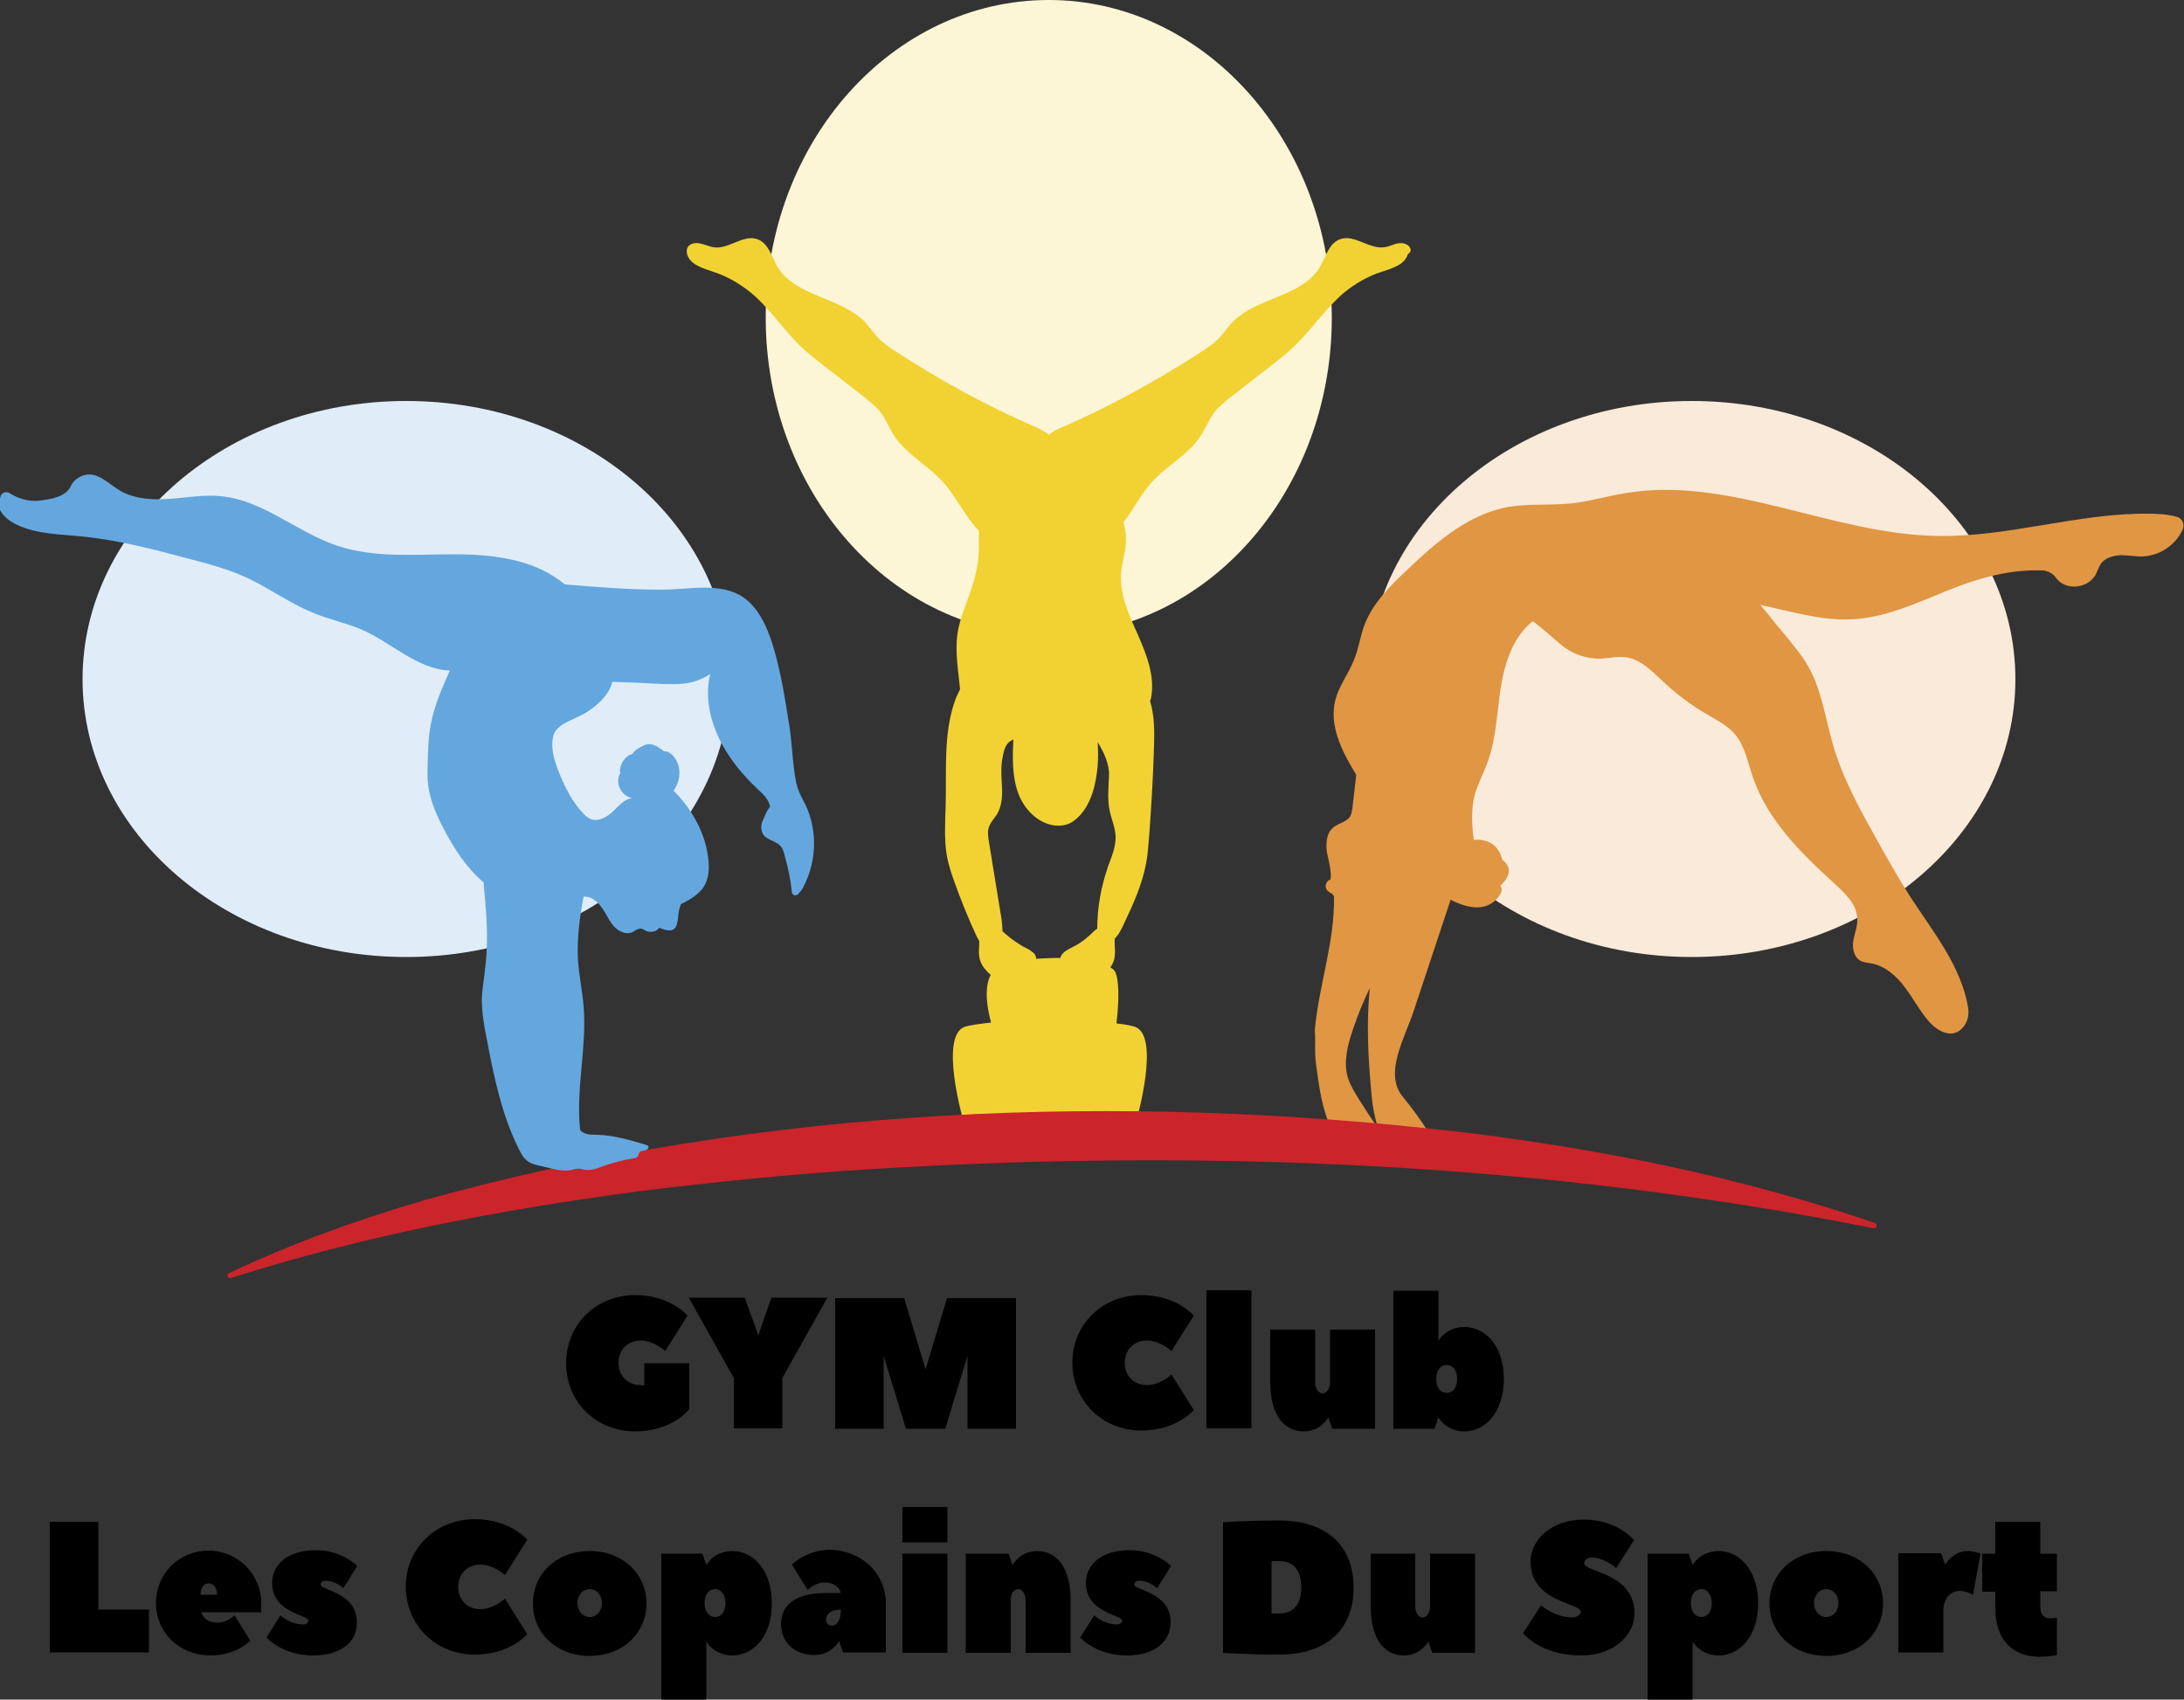 <?xml version="1.0" encoding="utf-8"?>
<!-- Generator: $$$/GeneralStr/196=Adobe Illustrator 27.6.0, SVG Export Plug-In . SVG Version: 6.00 Build 0)  -->
<svg version="1.1" id="Calque_2" xmlns="http://www.w3.org/2000/svg" xmlns:xlink="http://www.w3.org/1999/xlink" x="0px" y="0px"
	 viewBox="0 0 500 389.1" style="enable-background:new 0 0 500 389.1;" xml:space="preserve">
<rect x="0" y="0" width="500" height="389.1" fill="#333333" stroke="none"/>
<style type="text/css">
	.st0{fill:#FCF6D6;}
	.st1{fill:#E0EDF8;}
	.st2{fill:#F9EAD9;}
	.st3{fill:#F2D232;}
	.st4{fill:#E09642;}
	.st5{fill:#CB242B;}
	.st6{fill:#64A7DE;}
</style>
<g>
	<g>
		<path class="st0" d="M240.1,0c-35.8,0-64.8,32.5-64.8,72.7c0,40.1,29,72.7,64.8,72.7c35.8,0,64.8-32.5,64.8-72.7
			C304.8,32.5,275.8,0,240.1,0"/>
	</g>
	<g>
		<path class="st1" d="M93,91.8c-40.9,0-74.1,28.5-74.1,63.7c0,35.2,33.2,63.6,74.1,63.6c40.9,0,74.1-28.5,74.1-63.6
			C167.1,120.3,133.9,91.8,93,91.8"/>
	</g>
	<g>
		<path class="st2" d="M387.3,91.8c-40.9,0-74.1,28.5-74.1,63.7c0,35.2,33.2,63.6,74.1,63.6c40.9,0,74.1-28.5,74.1-63.6
			C461.4,120.3,428.2,91.8,387.3,91.8"/>
	</g>
	<g>
		<path d="M147.5,317.2v-5.1h10.3v10.5c0,0-3.8,5.1-12.4,5.1c-9,0-15.8-6.8-15.8-15.6c0-8.8,6.8-15.6,15.8-15.6c8.1,0,12,4.7,12,4.7
			l-5.1,8.1c0,0-2.6-2.4-5.6-2.4c-3,0-5.1,2.1-5.1,5.1c0,3,2.1,5.1,5.1,5.1C147.1,317.2,147.5,317.2,147.5,317.2z"/>
		<path d="M173.6,305.7l3-8.6h12.8l-10.3,18.4v11.5h-11.1v-11.5l-10.3-18.4h12.8L173.6,305.7z"/>
		<path d="M207.4,327.1l-5.1-16.7v16.7h-11.1v-29.9H207l4.9,16.3l4.9-16.3h15.8v29.9h-11.1v-16.7l-5.1,16.7H207.4z"/>
		<path d="M261.3,296.5c8.1,0,12,4.7,12,4.7l-5.1,8.1c0,0-2.6-2.4-5.6-2.4c-3,0-5.1,2.1-5.1,5.1c0,3,2.1,5.1,5.1,5.1
			c3,0,5.6-2.4,5.6-2.4l5.1,8.1c0,0-3.8,4.7-12,4.7c-9,0-15.8-6.8-15.8-15.6C245.5,303.3,252.3,296.5,261.3,296.5z"/>
		<path d="M276.2,295.4h10.3v31.6h-10.3V295.4z"/>
		<path d="M290.8,316.4v-12h10.3v12c0,1.7,0.9,2.6,1.7,2.6s1.7-0.9,1.7-2.6v-12h10.3v22.7h-9.8l-0.9-2.6c0,0-1.7,3.2-5.6,3.2
			C294.2,327.7,290.8,324.3,290.8,316.4z"/>
		<path d="M335.3,327.7c-4.3,0-6-3.2-6-3.2s0,0-0.9,2.6H319v-31.6h10.3v11.5c0,0,1.7-3.2,6-3.2c4.7,0,9,4.3,9,12
			C344.2,323.4,340,327.7,335.3,327.7z M331.2,312.5c-1.3,0-2.4,1.1-2.4,3.2c0,2.1,1.1,3.2,2.4,3.2c1.3,0,2.4-1.1,2.4-3.2
			C333.6,313.6,332.5,312.5,331.2,312.5z"/>
		<path d="M22.6,368.5h11.5v9.8H11.4v-29.9h11.1V368.5z"/>
		<path d="M59.8,367c0,0.2,0,2,0,2.1H46.1c0,0,0.4,2.4,3.8,2.4c2.1,0,3.8-1.7,3.8-1.7l3.6,5.8c0,0-3.2,3.4-9,3.4
			c-7.3,0-12.6-5.3-12.6-12s5.3-12,12-12S59.8,360.4,59.8,367z M49.7,365.1c0-1.7-0.9-2.6-1.9-2.6c-1.1,0-1.9,0.9-1.9,2.6H49.7z"/>
		<path d="M71.7,379c-7.1,0-10.7-4.1-10.7-4.1l3.2-5.1c0,0,2.1,2.1,5.3,2.1c0.6,0,1.1-0.4,1.1-0.9c0-1.3-8.3-1.7-8.3-8.6
			c0-4.1,3.4-7.5,10.1-7.5c5.8,0,9.4,3.6,9.4,3.6l-3.2,5.1c0,0-1.7-1.7-4.1-1.7c-0.6,0-1.1,0.4-1.1,0.9c0,1.3,8.3,1.7,8.3,8.6
			C81.8,375.6,78.4,379,71.7,379z"/>
		<path d="M108.7,347.8c8.1,0,12,4.7,12,4.7l-5.1,8.1c0,0-2.6-2.4-5.6-2.4s-5.1,2.1-5.1,5.1c0,3,2.1,5.1,5.1,5.1s5.6-2.4,5.6-2.4
			l5.1,8.1c0,0-3.8,4.7-12,4.7c-9,0-15.8-6.8-15.8-15.6C92.9,354.6,99.7,347.8,108.7,347.8z"/>
		<path d="M135,355.1c7.7,0,13,5.3,13,12s-5.3,12-13,12c-7.7,0-13-5.3-13-12S127.3,355.1,135,355.1z M135,363.8
			c-1.5,0-2.8,1.3-2.8,3.2c0,1.9,1.3,3.2,2.8,3.2c1.5,0,2.8-1.3,2.8-3.2C137.8,365.1,136.5,363.8,135,363.8z"/>
		<path d="M167.7,379c-4.3,0-6-3.2-6-3.2v13.3h-10.3v-33.4h9.4c0.9,2.6,0.9,2.6,0.9,2.6s1.7-3.2,6-3.2c4.7,0,9,4.3,9,12
			C176.7,374.7,172.4,379,167.7,379z M163.7,363.8c-1.3,0-2.4,1.1-2.4,3.2c0,2.1,1.1,3.2,2.4,3.2c1.3,0,2.4-1.1,2.4-3.2
			C166,364.9,165,363.8,163.7,363.8z"/>
		<path d="M202.8,367c0,3.7,0,8,0,11.3H193l-0.9-2.6c0,0-1.7,3.2-5.6,3.2c-4.7,0-7.7-3-7.7-7.1s3-7.1,10.3-7.1h3.4
			c0,0-0.4-2.4-3.8-2.4c-2.1,0-3.8,1.7-3.8,1.7l-3.6-5.8c0,0,3.2-3.4,9-3.4C197.5,355.1,202.8,360.4,202.8,367z M192.5,368.5
			c-2.4,0-3.4,1.1-3.4,2.4c0,0.6,0.6,1.3,1.3,1.3C191.5,372.2,192.5,371.1,192.5,368.5z"/>
		<path d="M206.6,345h10.3v8.1h-10.3V345z M216.9,355.7v22.7h-10.3v-22.7H216.9z"/>
		<path d="M245.1,366.4v12h-10.3v-12c0-1.7-0.9-2.6-1.7-2.6c-0.9,0-1.7,0.9-1.7,2.6v12h-10.3v-22.7h9.8l0.9,2.6c0,0,1.7-3.2,5.6-3.2
			C241.7,355.1,245.1,358.5,245.1,366.4z"/>
		<path d="M258,379c-7.1,0-10.7-4.1-10.7-4.1l3.2-5.1c0,0,2.1,2.1,5.3,2.1c0.6,0,1.1-0.4,1.1-0.9c0-1.3-8.3-1.7-8.3-8.6
			c0-4.1,3.4-7.5,10.1-7.5c5.8,0,9.4,3.6,9.4,3.6l-3.2,5.1c0,0-1.7-1.7-4.1-1.7c-0.6,0-1.1,0.4-1.1,0.9c0,1.3,8.3,1.7,8.3,8.6
			C268,375.6,264.6,379,258,379z"/>
		<path d="M292.8,378.8c-6.8,0-12.8-0.4-12.8-0.4v-29.9c0,0,6-0.4,12.8-0.4c11.4,0,17.1,6.2,17.1,15.4
			C309.9,372.6,304.2,378.8,292.8,378.8z M292.8,369.4c3.2,0,5.1-1.9,5.1-6c0-4.1-1.9-6-5.1-6h-1.7v12H292.8z"/>
		<path d="M313.8,367.7v-12H324v12c0,1.7,0.9,2.6,1.7,2.6s1.7-0.9,1.7-2.6v-12h10.3v22.7h-9.8l-0.9-2.6c0,0-1.7,3.2-5.6,3.2
			C317.2,379,313.8,375.6,313.8,367.7z"/>
		<path d="M361.9,369c0-2.1-11.5-2.1-11.5-11.5c0-4.9,4.7-9.6,12.2-9.6c7.7,0,11.5,4.7,11.5,4.7l-4.1,6.4c0,0-2.6-2.4-5.6-2.4
			c-1.1,0-1.7,0.6-1.7,1.3c0,2.1,11.5,2.1,11.5,11.5c0,4.9-4.7,9.6-12.2,9.6c-9.4,0-13.3-5.1-13.3-5.1l4.1-6.4c0,0,3,2.8,7.3,2.8
			C361.2,370.2,361.9,369.6,361.9,369z"/>
		<path d="M393.5,379c-4.3,0-6-3.2-6-3.2v13.3h-10.3v-33.4h9.4c0.9,2.6,0.9,2.6,0.9,2.6s1.7-3.2,6-3.2c4.7,0,9,4.3,9,12
			C402.5,374.7,398.2,379,393.5,379z M389.5,363.8c-1.3,0-2.4,1.1-2.4,3.2c0,2.1,1.1,3.2,2.4,3.2c1.3,0,2.4-1.1,2.4-3.2
			C391.8,364.9,390.8,363.8,389.5,363.8z"/>
		<path d="M418.1,355.1c7.7,0,13,5.3,13,12s-5.3,12-13,12s-13-5.3-13-12S410.4,355.1,418.1,355.1z M418.1,363.8
			c-1.5,0-2.8,1.3-2.8,3.2c0,1.9,1.3,3.2,2.8,3.2c1.5,0,2.8-1.3,2.8-3.2C420.9,365.1,419.6,363.8,418.1,363.8z"/>
		<path d="M450.4,355.1c1.7,0,3,0.6,3,0.6l-1.7,9.4c0,0-1.7-0.9-3-0.9c-2.1,0-3.8,1.7-3.8,4.7v9.4h-10.3v-22.7h9.8l0.9,2.6
			C445.3,358.3,447,355.1,450.4,355.1z"/>
		<path d="M453.8,364.3v-8.6h3v-7.3h10.3v7.3h3.8v8.6h-3.8v3.6c0,1.7,0.9,2.6,2.1,2.6c0.9,0,1.7-0.2,1.7-0.2v8.6
			c0,0-1.7,0.4-3.8,0.4c-6.4,0-10.3-3.8-10.3-11.3v-3.6H453.8z"/>
	</g>
	<path class="st3" d="M322.9,56.9c-0.4-1-1.7-1.4-2.8-1.2c-1.1,0.2-2.1,0.8-3.2,0.9c-3.5,0.5-6.9-3.1-10.2-1.8c-2.5,1-3.2,4-4.5,6.3
		c-4.1,6.9-14.4,6.9-20,12.6c-1.2,1.2-2.1,2.7-3.3,3.9c-1,1-2.3,1.9-3.5,2.7C265.1,87,254.2,93,243,97.9c-1,0.4-2,0.9-2.8,1.6
		c-0.9-0.6-1.9-1.2-2.8-1.6C226,93,215.1,87,204.8,80.3c-1.2-0.8-2.4-1.6-3.5-2.7c-1.2-1.2-2.2-2.7-3.3-3.9
		c-5.6-5.7-15.9-5.8-20-12.6c-1.3-2.3-2.1-5.4-4.5-6.3c-3.3-1.3-6.7,2.4-10.2,1.8c-1.1-0.2-2.1-0.7-3.2-0.9
		c-1.1-0.2-2.4,0.1-2.8,1.2c-0.1,0.4-0.1,0.9,0,1.3c0.7,2.4,3.6,3.2,5.9,4c3.2,1,6.1,2.7,8.7,4.8c4.1,3.4,7.1,8,10.9,11.8
		c2.1,2.1,4.5,3.9,6.8,5.7c2.7,2.1,5.4,4.2,8.1,6.3c1.4,1.1,2.8,2.2,3.9,3.6c1.2,1.6,1.9,3.5,3,5.2c2.9,4.5,8,7,11.5,11
		c3,3.4,4.9,7.8,8,10.9c0,1.2,0,2.4,0,3.6c0,2.6-0.4,5.2-1.1,7.7c-1.1,4.1-3.2,8.1-3.8,12.3c-0.6,4.2,0.2,8.5,0.6,12.7
		c-0.5,1-1,2-1.3,3c-2.5,7.4-1.8,15.5-2,23.3c-0.1,4-0.4,8.1,0.3,12c0.4,2,1,3.9,1.7,5.8c1.5,4.2,3.2,8.4,5.1,12.5
		c0.2,0.4,0.4,0.7,0.6,1.1c0,1.5-0.3,3,0.2,4.4c0.4,1.3,1.4,2.4,2.4,3.3c-1.7,3.2-0.6,8.4,0.1,10.9c-2.6,0.3-4.9,0.6-6.1,1
		c-5.8,2.2-0.3,21.3-0.3,21.3h18.8h2.1h18.8c0,0,5.5-19.1-0.3-21.3c-0.9-0.3-2.4-0.6-4.3-0.8c0.3-2.6,0.9-8.7-0.2-11.6
		c-0.2-0.5-0.6-0.9-1.2-1.2c0.3-0.5,0.6-1,0.8-1.6c0.5-1.5,0.1-3.2,0.2-4.8c0-0.1,0-0.1,0-0.2c1-1,1.6-2.3,2.2-3.6
		c2.1-4.4,4.1-8.9,5-13.7c0.4-2.1,0.5-4.3,0.7-6.4c0.5-6.8,0.9-13.6,1.1-20.4c0.1-3.4,0.1-7-0.9-10.3c0.1-0.2,0.1-0.4,0.2-0.6
		c1-5-1-10-3-14.6c-2.1-4.6-4.3-9.5-3.8-14.5c0.2-2,0.8-3.9,1-5.9c0.2-1.8,0-3.6-0.5-5.3c2.2-2.8,3.9-6.3,6.3-9
		c3.5-4,8.7-6.5,11.5-11c1.1-1.7,1.8-3.6,3-5.2c1.1-1.4,2.5-2.5,3.9-3.6c2.7-2.1,5.4-4.2,8.1-6.3c2.3-1.8,4.7-3.6,6.8-5.7
		c3.8-3.8,6.8-8.3,10.9-11.8c2.6-2.1,5.5-3.8,8.7-4.8c2.4-0.8,5.2-1.6,5.9-4C323,57.7,323,57.3,322.9,56.9z M237.2,219.5
		c0-0.2,0-0.4-0.1-0.6c-0.1-0.4-0.4-0.7-0.7-0.9c-0.6-0.5-1.3-0.9-2-1.2c-1.4-0.8-2.8-1.8-4-2.8c-0.3-0.3-0.6-0.5-0.9-0.8
		c0-0.9-0.1-1.8-0.2-2.7c-1-5.9-1.9-11.9-2.9-17.8c-0.2-1.2-0.4-2.5,0.1-3.6c0.4-1,1.1-1.7,1.7-2.6c1.1-1.8,1.3-4,1.2-6.1
		c-0.1-2.1-0.3-4.2,0-6.3c0.4-2.1,0.6-4,2.6-4.8c-0.2,4-0.3,8.2,1,12c1.3,3.8,4.5,7.2,8.5,7.7c0.9,0.1,1.8,0,2.6-0.2
		c1.3-0.4,2.4-1.3,3.3-2.3c2-2.3,3-5.3,3.5-8.2c0.5-2.8,0.6-5.6,0.4-8.4c1.4,2.3,2.7,5,2.6,7.6c-0.1,2.6-0.4,5.3,0.1,7.9
		c0.4,2,1.3,4,1.4,6c0.1,2.4-0.9,4.7-1.7,6.9c-1.6,4.6-2.5,9.4-2.5,14.3c0,0,0,0,0,0c-0.6,0.4-1.1,0.9-1.6,1.4
		c-1.2,1.1-2.5,2.1-4,2.8c-0.7,0.4-1.4,0.7-2,1.2c-0.3,0.3-0.6,0.6-0.7,0.9c-0.1,0.1-0.1,0.3-0.1,0.4
		C240.9,219.3,239,219.4,237.2,219.5z"/>
	<path class="st4" d="M301.1,241.1c0,1.6,0.3,3.2,0.5,4.8c0.7,4.9,1.5,9.9,4.1,14c0.4,0.7,1.4,1.4,1.9,0.8c0.9,1.1,2.7,1.4,4.1,1.7
		c1.7,0.4,3.4,0.8,5.2,0.5c0.2,0,0.4-0.1,0.6-0.2c0.1-0.1,0.2-0.2,0.2-0.3c0.5,0.7,1.1,1.3,1.8,1.9c0.4-0.3,0.6-0.9,0.5-1.3
		c0.7,0.8,1.6,1.6,2.5,2.2c0.9,0.6,2,1,3.1,0.8c0.7-0.1,1.4-0.4,2-0.1c0.2,0.1,0.5,0.3,0.7,0.4c0.3,0.1,0.7,0,1-0.1
		c1-0.3,2.1-0.6,3.1-0.9c0.2-0.8-0.4-1.7-1.1-2.2c-0.7-0.5-1.5-0.8-2.2-1.3c-0.8-0.6-1.3-1.4-1.8-2.2c-1.9-3-4-5.9-6.3-8.7
		c-4.1-5.2,0.5-13.1,2.6-19.3c2.8-8.5,5.7-17.1,8.5-25.6c2.2,1.1,4.9,2.1,7.4,1.6c1.6-0.3,3.1-1.4,3.9-2.8c0.4-0.6,0.6-1.5,0.1-2
		c1-1.1,2.2-2.4,1.9-3.9c-0.2-0.9-0.8-1.6-1.5-2.1c-0.3-1.4-1.1-2.8-2.3-3.6c-1.2-0.8-2.7-1.1-4.2-0.9c-0.5-3.7-0.7-8,0.6-11.5
		c0.8-2.3,1.9-4.4,2.7-6.7c1.9-5.4,2-11.2,2.9-16.8c0.9-5.6,2.8-11.5,7.3-15.1c2.2,1.6,4.4,3.7,6.5,5.4c2.4,2.1,5.7,3.2,8.9,3.2
		c2.1-0.1,4.1-0.6,6.1-0.3c3.3,0.5,5.8,3.2,8.3,5.5c3.1,2.9,6.5,5.5,10.2,7.6c2.2,1.3,4.6,2.5,6.3,4.5c2.3,2.7,2.9,6.4,4.1,9.8
		c3.3,9.8,11,17.4,18.7,24.4c2.4,2.2,5.1,4.7,5.2,8c0.1,1.7-0.6,3.3-0.9,5c-0.3,1.7,0.1,3.7,1.5,4.6c0.8,0.5,1.9,0.5,2.8,0.7
		c3,0.6,5.5,2.8,7.4,5.3c1.9,2.5,3.3,5.2,5.3,7.6c2,2.5,5.7,4.7,8.2,1.6c1-1.2,1.3-2.8,1.1-4.3c-1.6-9.7-8.1-17.5-13.4-25.7
		c-2.5-3.9-4.8-8-7.1-12.1c-4-7.2-8.1-14.4-10.4-22.3c-1.8-6.1-2.6-12.6-5.7-18.1c-1.5-2.6-3.5-5-5.4-7.3c-1.9-2.2-3.7-4.6-5.6-6.8
		c6.9,1.4,13.7,3.6,20.7,3.3c7.6-0.3,14.8-3.6,21.9-6.5c7.1-2.9,14.4-5,22.1-4.7c1.2,0.1,2.3,0.7,3,1.7c2.3,3.1,7.4,2.4,9.1-0.8
		c0.4-0.8,0.7-1.7,1.2-2.5c1-1.3,2.8-1.8,4.4-1.9c1.7,0,3.3,0.3,4.9,0.3c4.1-0.1,7.8-2.6,9.4-6.2c0.5-1.2-0.1-2.6-1.4-2.9
		c-2.2-0.6-4.5-0.7-6.7-0.7c-16.1-0.1-31.9,5.4-48.1,5.1c-24.2-0.4-47.6-13.8-71.4-9.8c-4.3,0.7-8.5,2-12.9,2.4
		c-4.5,0.4-9,0-13.5,0.7c-9.3,1.5-16.9,8.1-23.8,14.7c-3.8,3.6-7.6,7.4-9.5,12.3c-1,2.6-1.3,5.4-2.4,8c-1.2,3.1-3.3,5.8-4.2,8.9
		c-1.7,6.1,1.4,12.1,4.7,17.5c-0.3,2.6-0.6,5.1-0.9,7.7c-0.1,0.6-0.2,1.3-0.5,1.8c-0.8,1.3-2.6,1.5-3.8,2.5
		c-1.7,1.3-1.8,3.8-1.5,5.8c0.4,2.1,1.1,4.2,0.8,6.2c-0.5,0-0.8,0.5-1,0.9c-0.2,0.5-0.1,1.1,0.2,1.5c0.5,0.6,1.5,0.8,1.6,1.5
		c0.2,10.3-3.5,20.4-4.4,30.6C301.2,237.9,301,239.5,301.1,241.1z M309.7,235.8c1.1-3.3,2.4-6.5,3.9-9.6c-0.8,7.7-0.4,15.7,0.3,23.4
		c0.2,2.9,0.7,5.9,1.6,8.7c-1.5-2.1-2.9-4.3-4.3-6.5c-1-1.6-2-3.2-2.6-5C307.5,243.2,308.5,239.3,309.7,235.8z"/>
	<path class="st5" d="M429,281.2c-75.8-15.1-153.3-18.3-230.3-13.5c-17.5,1.1-35.5,2.9-52.9,5.1c-31.5,4.2-62.5,10.1-93,19.8
		c-0.3,0.1-0.6-0.1-0.7-0.4c-0.1-0.3,0-0.6,0.3-0.7c14.5-6.9,29.6-12.3,45-16.8c77.2-21.5,158.9-24.7,238.2-15.4
		c31.8,3.9,63.3,10.3,93.7,20.7c0.3,0.1,0.4,0.4,0.3,0.7C429.6,281.1,429.3,281.2,429,281.2L429,281.2z"/>
	<path class="st6" d="M0.1,113.7c0.2-0.9,1.3-1.3,2.1-0.8c2,1.3,4.5,2,6.9,1.7c2.7-0.3,6-0.9,7.1-3.3c1-2.1,3.6-3.2,5.8-2.4
		c2.1,0.8,3.7,2.4,5.6,3.5c3.4,1.9,7.5,2.1,11.4,1.8c3.9-0.3,7.8-1,11.6-0.6c9.6,0.9,17.3,8.2,26.5,11.3c8.5,2.9,17.8,2,26.8,2
		c9,0,18.5,1.1,25.4,6.9c7.3,0.6,14.6,1.2,22,1.2c6.4,0,13.5-1.8,18.8,1.7c3.5,2.4,5.4,6.6,6.7,10.6c1.9,6.1,2.9,12.5,3.9,18.8
		c0.7,4.4,0.7,8.8,1.6,13.2c0.3,1.3,0.8,2.4,1.4,3.6c3.5,6.1,3.5,13.8,0.3,20c-0.3,0.7-0.8,1.3-1.4,1.9c-0.5,0.4-1.2,0.1-1.3-0.5
		c-0.3-2.9-0.9-5.8-1.7-8.6c-0.2-0.7-0.4-1.5-0.9-2c-1.3-1.5-4.1-1.3-4.4-3.9c-0.1-0.7,0.1-1.5,0.4-2.1c0.5-1.1,0.8-2.1,1.6-3
		c-0.3-1.7-1.6-2.9-2.9-4.1c-3.6-3.4-6.8-7.3-8.9-11.8c-2.1-4.5-3.1-9.7-1.9-14.5c-1.8,1.2-3.9,2-6.1,2.2c-1.6,0.2-3.2,0.1-4.8,0.1
		c-3.7-0.2-7.8-0.4-11.5-0.5c-0.8,3-3.2,5.2-5.8,6.9c-2.5,1.7-6.9,2.5-7.7,5.4c-0.7,2.6,0.1,5.4,1.1,8c1.4,3.6,3.1,7,5.7,9.8
		c0.5,0.5,1,1,1.7,1.3c1.7,0.7,3.7-0.4,5.1-1.7c1.4-1.3,2.5-2.8,4.4-3.1c-1-0.2-1.9-0.8-2.5-1.7c-0.6-0.9-0.8-2-0.6-3
		c0.1-0.3,0.2-0.7,0.4-0.9c-0.2-0.9,0.1-2,0.6-2.8s1.3-1.5,2.2-1.7c0.4-0.8,1.5-1.4,2.3-1.8c0.4-0.2,0.8-0.4,1.2-0.4
		c1.3-0.2,2.5,0.7,3.6,1.5c0.2,0.2,0.8,0.1,1,0.2c1.5,0.8,2.4,2.4,2.6,4.1c0.2,1.7-0.3,3.4-1.3,4.8c4.3,4.3,7.5,10.1,8,16.1
		c0.2,2,0,4.1-1,5.8c-1.2,1.9-3.3,3.1-5.3,4.1c-0.5,1.2-0.6,2.2-0.7,3.4c-0.2,1.1-0.3,2.5-1.8,2.6c-0.4,0-0.7,0-1.1-0.1
		c-0.5-0.2-0.9-0.3-1.4-0.5c-0.5,0.9-2,1.2-3,0.7c-0.4-0.2-0.7-0.4-1.1-0.5c-0.7-0.1-1.4,0.5-2,0.8c-1.5,0.7-3.3-0.2-4.4-1.5
		c-1.1-1.3-1.7-2.9-2.7-4.2c-1-1.4-2.5-2.6-4.1-2.4c-0.9,4.7-1.5,9.4-1.3,14.2c0.2,3.6,1,7.2,1.3,10.8c0.8,9.4-1.8,18.9-0.8,28.4
		c0.9,1.1,2.5,1.1,3.9,1.1c3.8,0.1,7.5,1.2,11.2,2.3c0.2,0.1,0.4,0.1,0.5,0.3c0.3,0.4-0.3,0.9-0.8,1c-0.5,0.1-1.1,0.1-1.3,0.6
		c-0.1,0.2-0.1,0.4-0.2,0.6c-0.2,0.4-0.7,0.6-1.2,0.6c-2.2,0.4-4.4,0.9-6.6,1.7c-1.6,0.6-3.2,1.3-4.9,0.8c-0.7-0.2-1.4-0.2-2,0
		c-2.4,0.8-4.9-0.2-7.4-0.7c-1.3-0.3-2.8-0.6-3.7-1.6c-0.6-0.5-0.9-1.2-1.3-1.9c-4.1-8-5.9-16.9-7.6-25.8c-0.6-3-1.1-5.9-1.1-9
		c0.1-2.5,0.6-4.9,0.8-7.4c0.8-6.4,0.2-12.9-0.4-19.3c-4-3.4-6.8-7.8-9.2-12.4c-1.6-3.1-3.1-6.5-3.5-10c-0.2-1.4-0.1-2.8-0.1-4.3
		c0.1-3.1,0.1-6.2,0.7-9.3c0.8-4.4,2.6-8.5,4.4-12.5c-7.4-0.2-13.5-6.5-20.3-9.4c-3.6-1.5-7.4-2.3-11-3.8c-5.2-2.1-9.7-5.4-14.7-7.8
		c-4.6-2.2-9.6-3.5-14.6-4.8c-7.8-2.1-15.7-4.1-23.8-4.9c-4.9-0.5-10.1-0.5-14.6-2.6c-1.7-0.8-3.2-1.9-4.1-3.6
		C0,115.9-0.2,114.7,0.1,113.7z"/>
</g>
</svg>
